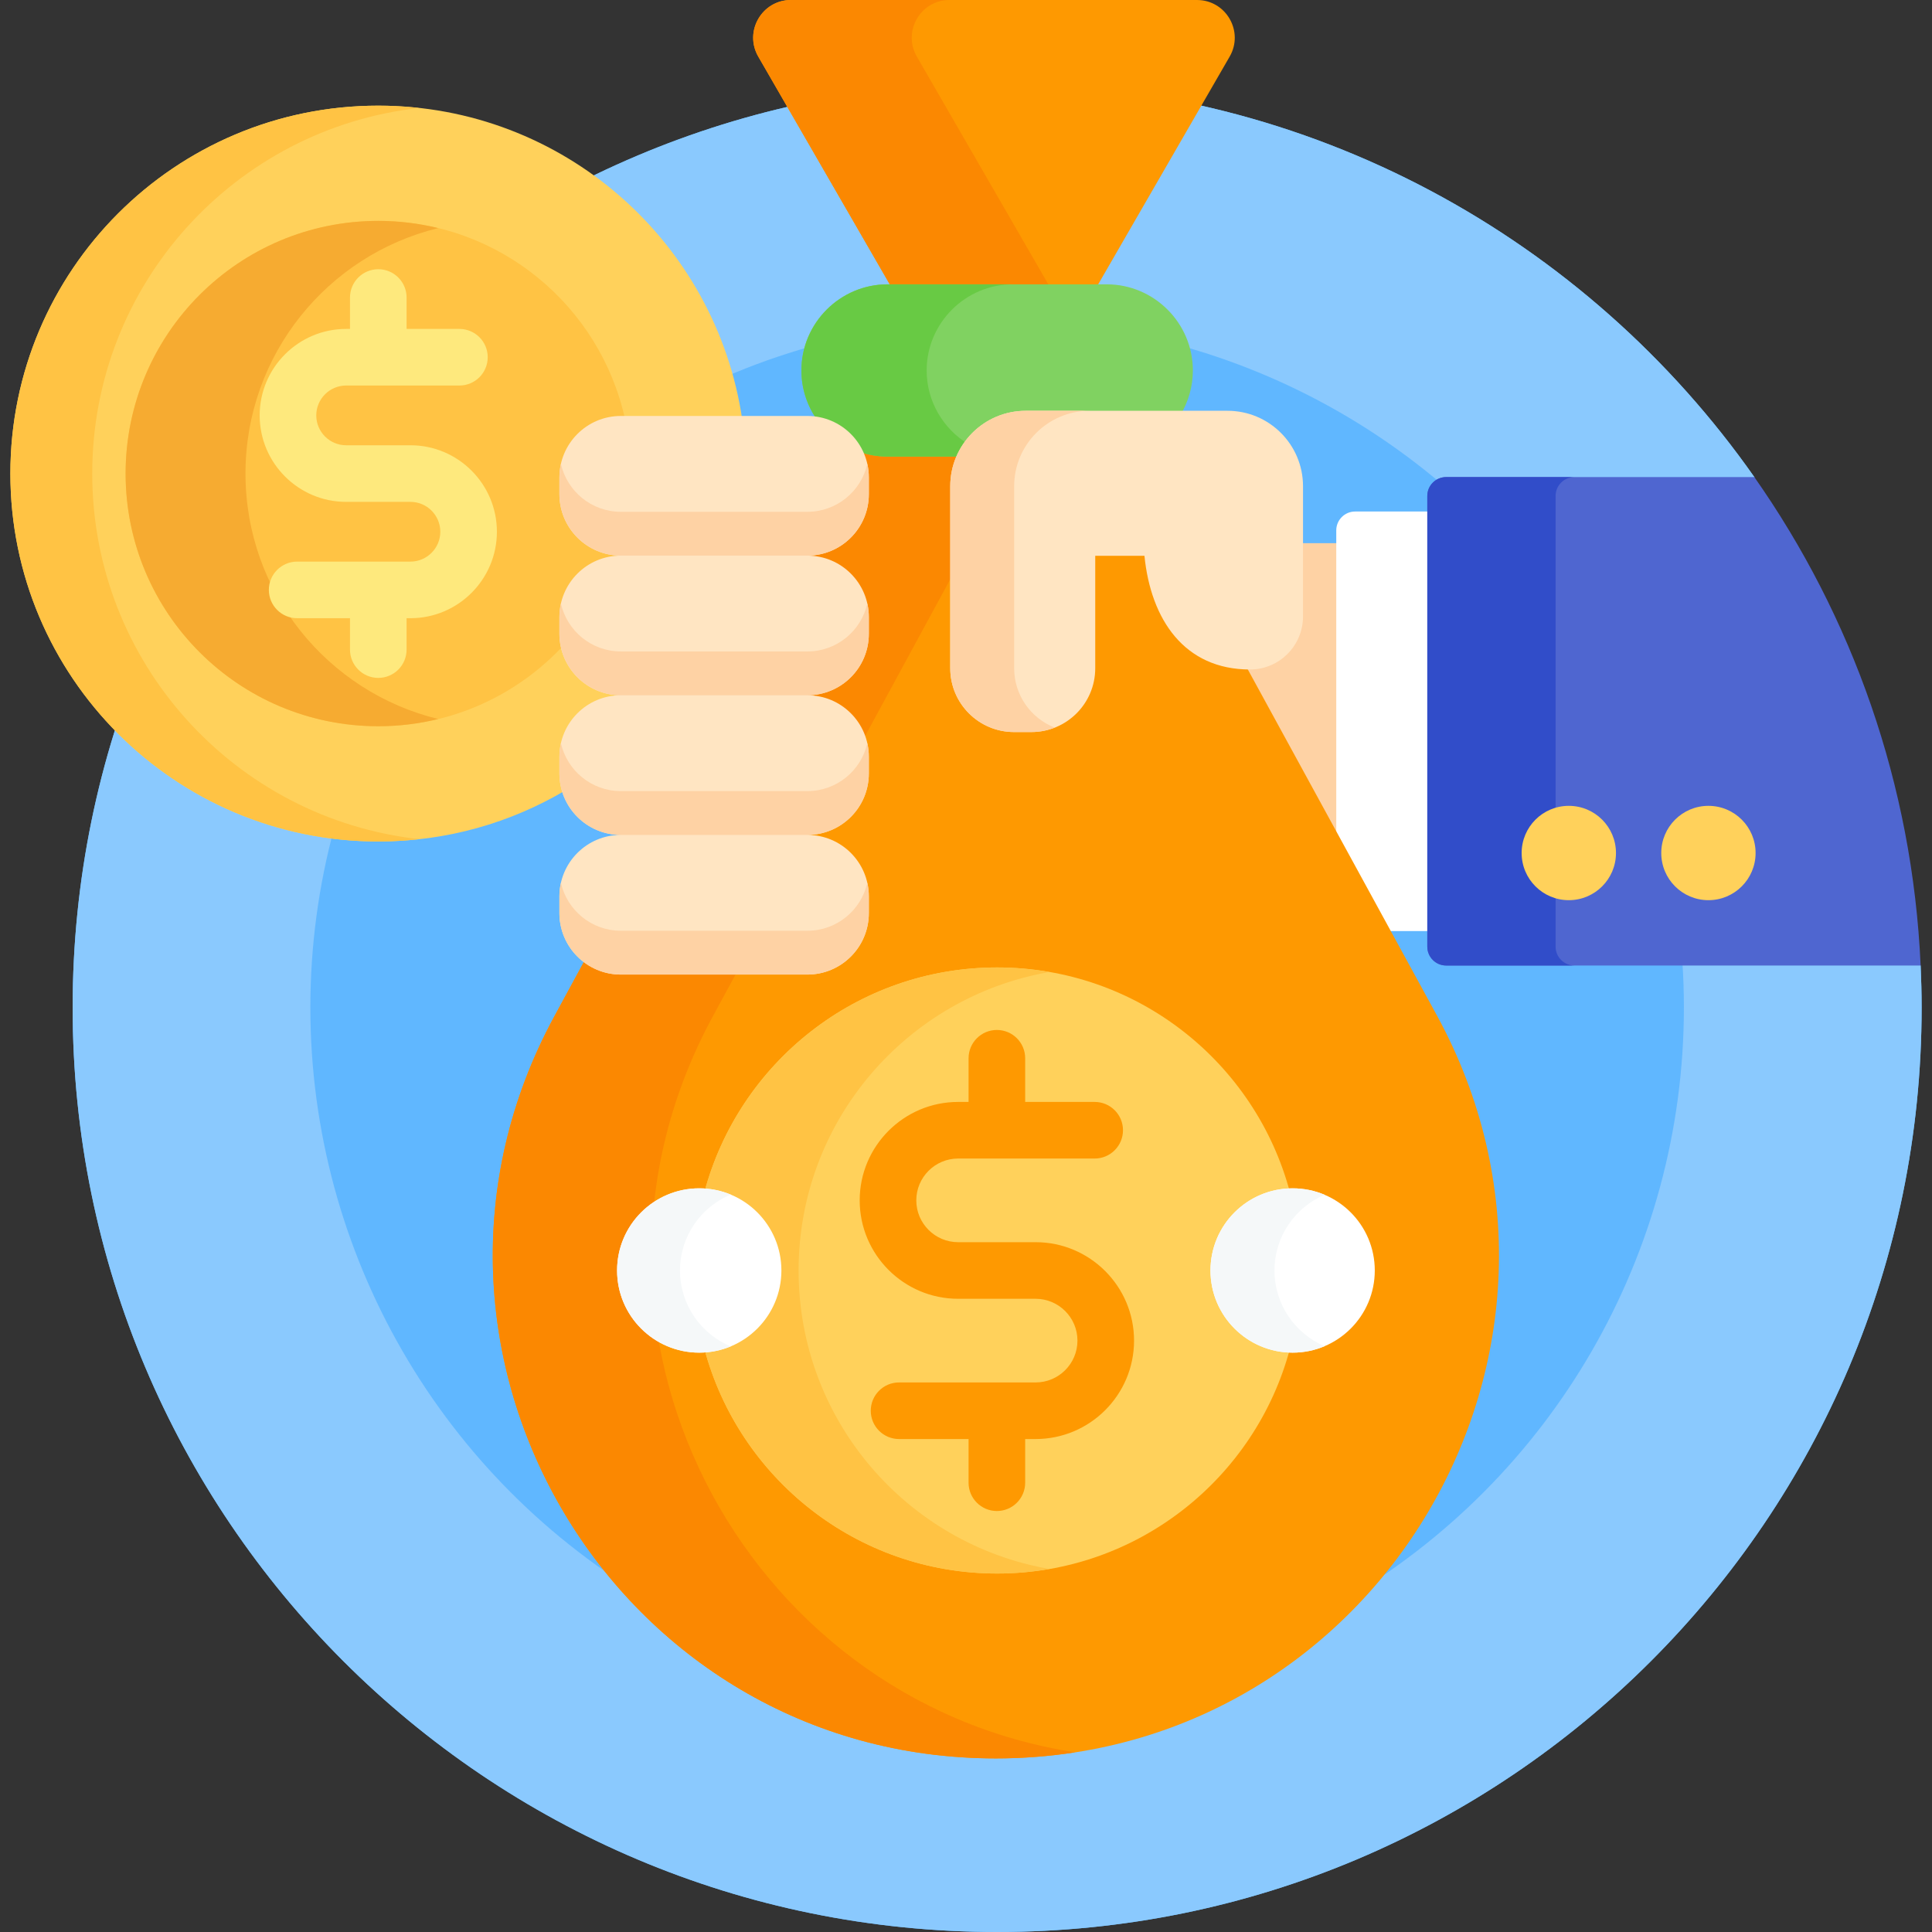<svg id="Capa_1" enable-background="new 0 0 512 512" height="512" viewBox="0 0 512 512" width="512" xmlns="http://www.w3.org/2000/svg"><rect x="0" y="0" width="512" height="512" fill="#333333" stroke="none"/><g><path d="m507.39 254.872h-124.14c-2.206 0-4-1.794-4-4v-119.442c0-2.206 1.794-4 4-4h81.67v-1c-44.315-63.146-117.667-104.43-200.67-104.43-135.31 0-245 109.69-245 245s109.69 245 245 245 245-109.69 245-245c0-3.73-.098-7.438-.263-11.128z" fill="#60b7ff"/><path d="m507.39 254.872h-124.14c-2.206 0-4-1.794-4-4v-119.442c0-2.206 1.794-4 4-4h81.67v-1c-44.315-63.146-117.667-104.43-200.67-104.43-135.31 0-245 109.69-245 245s109.69 245 245 245 245-109.69 245-245c0-3.73-.098-7.438-.263-11.128z" fill="#8ac9fe"/><circle cx="264.25" cy="267" fill="#60b7ff" r="182"/><g><g><path d="m149.25 204.977v-4.439c0-8.428 6.856-15.285 15.285-15.285v-2c-8.428 0-15.285-6.856-15.285-15.285v-4.439c0-8.428 6.856-15.285 15.285-15.285v-2c-8.428 0-15.285-6.856-15.285-15.285v-4.439c0-8.428 6.856-15.285 15.285-15.285h32.174c-6.904-47.085-47.457-83.235-96.459-83.235-53.848 0-97.5 43.652-97.5 97.5s43.652 97.5 97.5 97.5c18.138 0 35.116-4.959 49.662-13.586-.428-1.405-.662-2.894-.662-4.437z" fill="#ffd15b"/><g><path d="m24.444 125.5c0-50.18 37.913-91.488 86.653-96.885-3.563-.395-7.179-.615-10.847-.615-53.848 0-97.5 43.652-97.5 97.5s43.652 97.5 97.5 97.5c3.668 0 7.284-.22 10.847-.615-48.74-5.398-86.653-46.706-86.653-96.885z" fill="#ffc344"/></g></g><g><path d="m149.25 167.968v-4.439c0-7.985 6.156-14.549 13.97-15.219.251-.692.481-1.395.71-2.097-8.147-.321-14.68-7.03-14.68-15.254v-4.439c0-8.428 6.856-15.285 15.285-15.285h1.139c-6.539-30.126-33.339-52.697-65.424-52.697-36.982 0-66.962 29.98-66.962 66.961s29.98 66.962 66.962 66.962c19.496 0 37.04-8.338 49.278-21.635-.177-.927-.278-1.88-.278-2.858z" fill="#ffc344"/><path d="m65.056 125.5c0-31.508 21.768-57.918 51.081-65.051-5.094-1.241-10.411-1.911-15.887-1.911-36.982 0-66.962 29.98-66.962 66.962s29.98 66.961 66.962 66.961c5.476 0 10.793-.67 15.887-1.911-29.313-7.132-51.081-33.542-51.081-65.05z" fill="#f6ab31"/></g><path d="m108.769 118h-17.038c-4.364 0-7.915-3.551-7.915-7.915 0-4.365 3.551-7.916 7.915-7.916h30.02c4.142 0 7.5-3.358 7.5-7.5s-3.358-7.5-7.5-7.5h-14v-8.321c0-4.142-3.358-7.5-7.5-7.5s-7.5 3.358-7.5 7.5v8.321h-1.019c-12.635 0-22.915 10.28-22.915 22.916 0 12.635 10.28 22.915 22.915 22.915h17.038c4.364 0 7.915 3.551 7.915 7.915s-3.551 7.915-7.915 7.915h-30.02c-4.142 0-7.5 3.358-7.5 7.5s3.358 7.5 7.5 7.5h14v8.321c0 4.142 3.358 7.5 7.5 7.5s7.5-3.358 7.5-7.5v-8.321h1.019c12.635 0 22.915-10.28 22.915-22.915s-10.28-22.915-22.915-22.915z" fill="#fee97d"/></g><g><path d="m355.123 143.947h-10.81v19.415c0 7.203-5.86 13.063-13.063 13.063-.78 0-1.543-.035-2.294-.09l26.167 47.877z" fill="#fed2a4"/></g><path d="m367.439 246.746h11.811v-111.189h-20.127c-2.761 0-5 2.239-5 5v81.825z" fill="#fff"/><path d="m464.92 126.43h-81.67c-2.761 0-5 2.239-5 5v119.442c0 2.761 2.239 5 5 5h125.737c-2.148-48.046-18.131-92.487-44.067-129.442z" fill="#4f66d0"/><path d="m412.25 250.872v-119.442c0-2.761 2.239-5 5-5h-34c-2.761 0-5 2.239-5 5v119.442c0 2.761 2.239 5 5 5h34c-2.761 0-5-2.238-5-5z" fill="#314dc9"/><path d="m317.213 0h-107.601c-7.698 0-12.509 8.333-8.66 15l35.421 61.351h54.08l35.421-61.351c3.849-6.667-.963-15-8.661-15z" fill="#fe9901"/><path d="m380.745 269.007-50.614-92.607c-14.641-.511-24.036-11.09-25.845-29.211l-.09-.901h-14.946v30.804c0 8.771-7.136 15.908-15.908 15.908h-4.609c-8.771 0-15.908-7.136-15.908-15.908v-48.228c0-3.201.803-6.215 2.207-8.864h-19.832c-2.307 0-4.531-.363-6.62-1.03l-.693 1.276c.868 1.917 1.362 4.037 1.362 6.274v4.439c0 8.428-6.857 15.285-15.285 15.285v2c8.428 0 15.285 6.857 15.285 15.285v4.439c0 8.428-6.857 15.285-15.285 15.285v2c8.428 0 15.285 6.857 15.285 15.285v4.439c0 8.428-6.857 15.285-15.285 15.285v2c8.428 0 15.285 6.857 15.285 15.285v4.439c0 8.428-6.857 15.285-15.285 15.285h-49.43c-3.515 0-6.747-1.205-9.332-3.207l-8.282 15.248c-48.186 88.716 16.039 196.688 116.996 196.688 101.111 0 165.322-108.269 116.829-196.993z" fill="#fe9901"/><g fill="#fb8801"><path d="m252.826 128.864c0-3.201.803-6.215 2.207-8.864h-19.832c-2.307 0-4.531-.363-6.62-1.03l-.693 1.276c.868 1.917 1.362 4.037 1.362 6.274v4.439c0 8.428-6.857 15.285-15.285 15.285v2c8.428 0 15.285 6.857 15.285 15.285v4.439c0 8.428-6.857 15.285-15.285 15.285v2c6.931 0 12.791 4.642 14.657 10.977l24.204-44.562z"/><path d="m188.926 269.313 6.541-12.042h-30.932c-3.515 0-6.747-1.205-9.332-3.207l-8.282 15.248c-48.187 88.716 16.038 196.688 116.995 196.688 7.2 0 14.205-.567 21.003-1.619-88.535-13.699-140.744-112.679-95.993-195.068z"/></g><path d="m278.394 76.351-35.42-61.351c-3.849-6.667.962-15 8.66-15h-42.022c-7.698 0-12.509 8.333-8.66 15l35.421 61.351z" fill="#fb8801"/><path d="m321.788 336.692c0-11.214 8.938-20.357 20.061-20.736-9.144-34.3-40.41-59.572-77.59-59.572-37.192 0-68.467 25.288-77.599 59.604 10.822.703 19.419 9.707 19.419 20.703s-8.596 20.001-19.419 20.703c9.132 34.318 40.407 59.606 77.599 59.606 37.18 0 68.446-25.272 77.59-59.572-11.123-.379-20.061-9.522-20.061-20.736z" fill="#ffd15b"/><path d="m278.101 257.598c-4.499-.782-9.119-1.213-13.842-1.213-37.192 0-68.467 25.288-77.599 59.604 10.822.703 19.419 9.707 19.419 20.703s-8.596 20.001-19.419 20.703c9.132 34.317 40.407 59.605 77.599 59.605 4.723 0 9.343-.431 13.842-1.213-37.753-6.563-66.466-39.465-66.466-79.094s28.713-72.532 66.466-79.095z" fill="#ffc344"/><g><path d="m271.826 109.864h41.053c2.057-3.425 3.245-7.424 3.245-11.689 0-12.553-10.271-22.824-22.825-22.824h-58.099c-12.554 0-22.825 10.271-22.825 22.824 0 4.962 1.609 9.564 4.325 13.319 4.79.871 8.8 3.977 10.919 8.199 2.375.843 4.925 1.307 7.58 1.307h19.35c3-6.558 9.607-11.136 17.277-11.136z" fill="#80d261"/><path d="m256.527 117.645c-6.555-4.022-10.952-11.257-10.952-19.469 0-12.554 10.271-22.825 22.825-22.825h-33.199c-12.554 0-22.825 10.271-22.825 22.825 0 4.962 1.609 9.564 4.325 13.319 4.79.871 8.8 3.977 10.919 8.199 2.375.843 4.925 1.307 7.58 1.307h19.35c.545-1.192 1.209-2.313 1.977-3.356z" fill="#68ca44"/></g><g><path d="m274.453 329.192h-20.541c-6.112 0-11.084-4.973-11.084-11.084 0-6.112 4.973-11.085 11.084-11.085h36.191c4.142 0 7.5-3.358 7.5-7.5s-3.358-7.5-7.5-7.5h-18.421v-11.574c0-4.142-3.358-7.5-7.5-7.5s-7.5 3.358-7.5 7.5v11.574h-2.771c-14.383 0-26.084 11.702-26.084 26.085s11.702 26.084 26.084 26.084h20.541c6.112 0 11.084 4.973 11.084 11.084 0 6.112-4.973 11.085-11.084 11.085h-36.191c-4.142 0-7.5 3.358-7.5 7.5s3.358 7.5 7.5 7.5h18.42v11.574c0 4.142 3.358 7.5 7.5 7.5s7.5-3.358 7.5-7.5v-11.574h2.771c14.383 0 26.084-11.702 26.084-26.085.001-14.382-11.701-26.084-26.083-26.084z" fill="#fe9901"/><g><g><circle cx="342.56" cy="336.692" fill="#fff" r="21.772"/></g><path d="m337.75 336.692c0-9.016 5.48-16.751 13.291-20.058-2.607-1.104-5.472-1.714-8.481-1.714-12.024 0-21.772 9.748-21.772 21.772s9.748 21.772 21.772 21.772c3.009 0 5.875-.61 8.481-1.714-7.811-3.306-13.291-11.042-13.291-20.058z" fill="#f5f8f9"/><g><circle cx="185.306" cy="336.692" fill="#fff" r="21.772"/></g><path d="m180.206 336.692c0-9.071 5.549-16.843 13.436-20.116-2.568-1.065-5.383-1.656-8.336-1.656-12.024 0-21.772 9.748-21.772 21.772s9.748 21.772 21.772 21.772c2.953 0 5.768-.591 8.336-1.656-7.887-3.272-13.436-11.045-13.436-20.116z" fill="#f5f8f9"/></g></g><path d="m325.313 108.864h-53.488c-11.046 0-20 8.954-20 20v48.228c0 9.338 7.57 16.908 16.908 16.908h4.609c9.338 0 16.908-7.57 16.908-16.908v-29.804h13.041c1.689 16.922 10.592 30.136 27.959 30.136 7.767 0 14.063-6.296 14.063-14.063v-34.497c0-11.046-8.954-20-20-20z" fill="#ffe5c2"/><g><path d="m268.762 177.092v-48.228c0-11.046 8.954-20 20-20h-16.937c-11.046 0-20 8.954-20 20v48.228c0 9.338 7.57 16.908 16.908 16.908h4.609c2.178 0 4.252-.426 6.164-1.176-6.286-2.465-10.744-8.572-10.744-15.732z" fill="#fed2a4"/></g><circle cx="415.75" cy="226.057" fill="#ffd15b" r="12.5"/><circle cx="452.75" cy="226.057" fill="#ffd15b" r="12.5"/><g><path d="m230.25 130.959v-4.439c0-8.994-7.291-16.285-16.285-16.285h-49.43c-8.994 0-16.285 7.291-16.285 16.285v4.439c0 8.994 7.291 16.285 16.285 16.285-8.994 0-16.285 7.291-16.285 16.285v4.439c0 8.994 7.291 16.285 16.285 16.285-8.994 0-16.285 7.291-16.285 16.285v4.439c0 8.994 7.291 16.285 16.285 16.285-8.994 0-16.285 7.291-16.285 16.285v4.439c0 8.994 7.291 16.285 16.285 16.285h49.43c8.994 0 16.285-7.291 16.285-16.285v-4.439c0-8.994-7.291-16.285-16.285-16.285 8.994 0 16.285-7.291 16.285-16.285v-4.439c0-8.994-7.291-16.285-16.285-16.285 8.994 0 16.285-7.291 16.285-16.285v-4.439c0-8.994-7.291-16.285-16.285-16.285 8.994 0 16.285-7.291 16.285-16.285z" fill="#ffe5c2"/><g fill="#fed2a4"><path d="m213.965 135.634h-49.43c-7.761 0-14.25-5.431-15.884-12.699-.26 1.154-.401 2.353-.401 3.586v4.439c0 8.994 7.291 16.285 16.285 16.285h49.43c8.994 0 16.285-7.291 16.285-16.285v-4.439c0-1.233-.141-2.432-.401-3.586-1.634 7.267-8.123 12.699-15.884 12.699z"/><path d="m213.965 172.642h-49.43c-7.761 0-14.25-5.431-15.884-12.699-.26 1.154-.401 2.353-.401 3.586v4.439c0 8.994 7.291 16.285 16.285 16.285h49.43c8.994 0 16.285-7.291 16.285-16.285v-4.439c0-1.233-.141-2.432-.401-3.586-1.634 7.268-8.123 12.699-15.884 12.699z"/><path d="m213.965 209.651h-49.43c-7.761 0-14.25-5.431-15.884-12.699-.26 1.154-.401 2.353-.401 3.586v4.439c0 8.994 7.291 16.285 16.285 16.285h49.43c8.994 0 16.285-7.291 16.285-16.285v-4.439c0-1.233-.141-2.432-.401-3.586-1.634 7.268-8.123 12.699-15.884 12.699z"/><path d="m213.965 246.66h-49.43c-7.761 0-14.25-5.431-15.884-12.699-.26 1.154-.401 2.353-.401 3.586v4.439c0 8.994 7.291 16.285 16.285 16.285h49.43c8.994 0 16.285-7.291 16.285-16.285v-4.439c0-1.233-.141-2.432-.401-3.586-1.634 7.268-8.123 12.699-15.884 12.699z"/></g></g></g></svg>